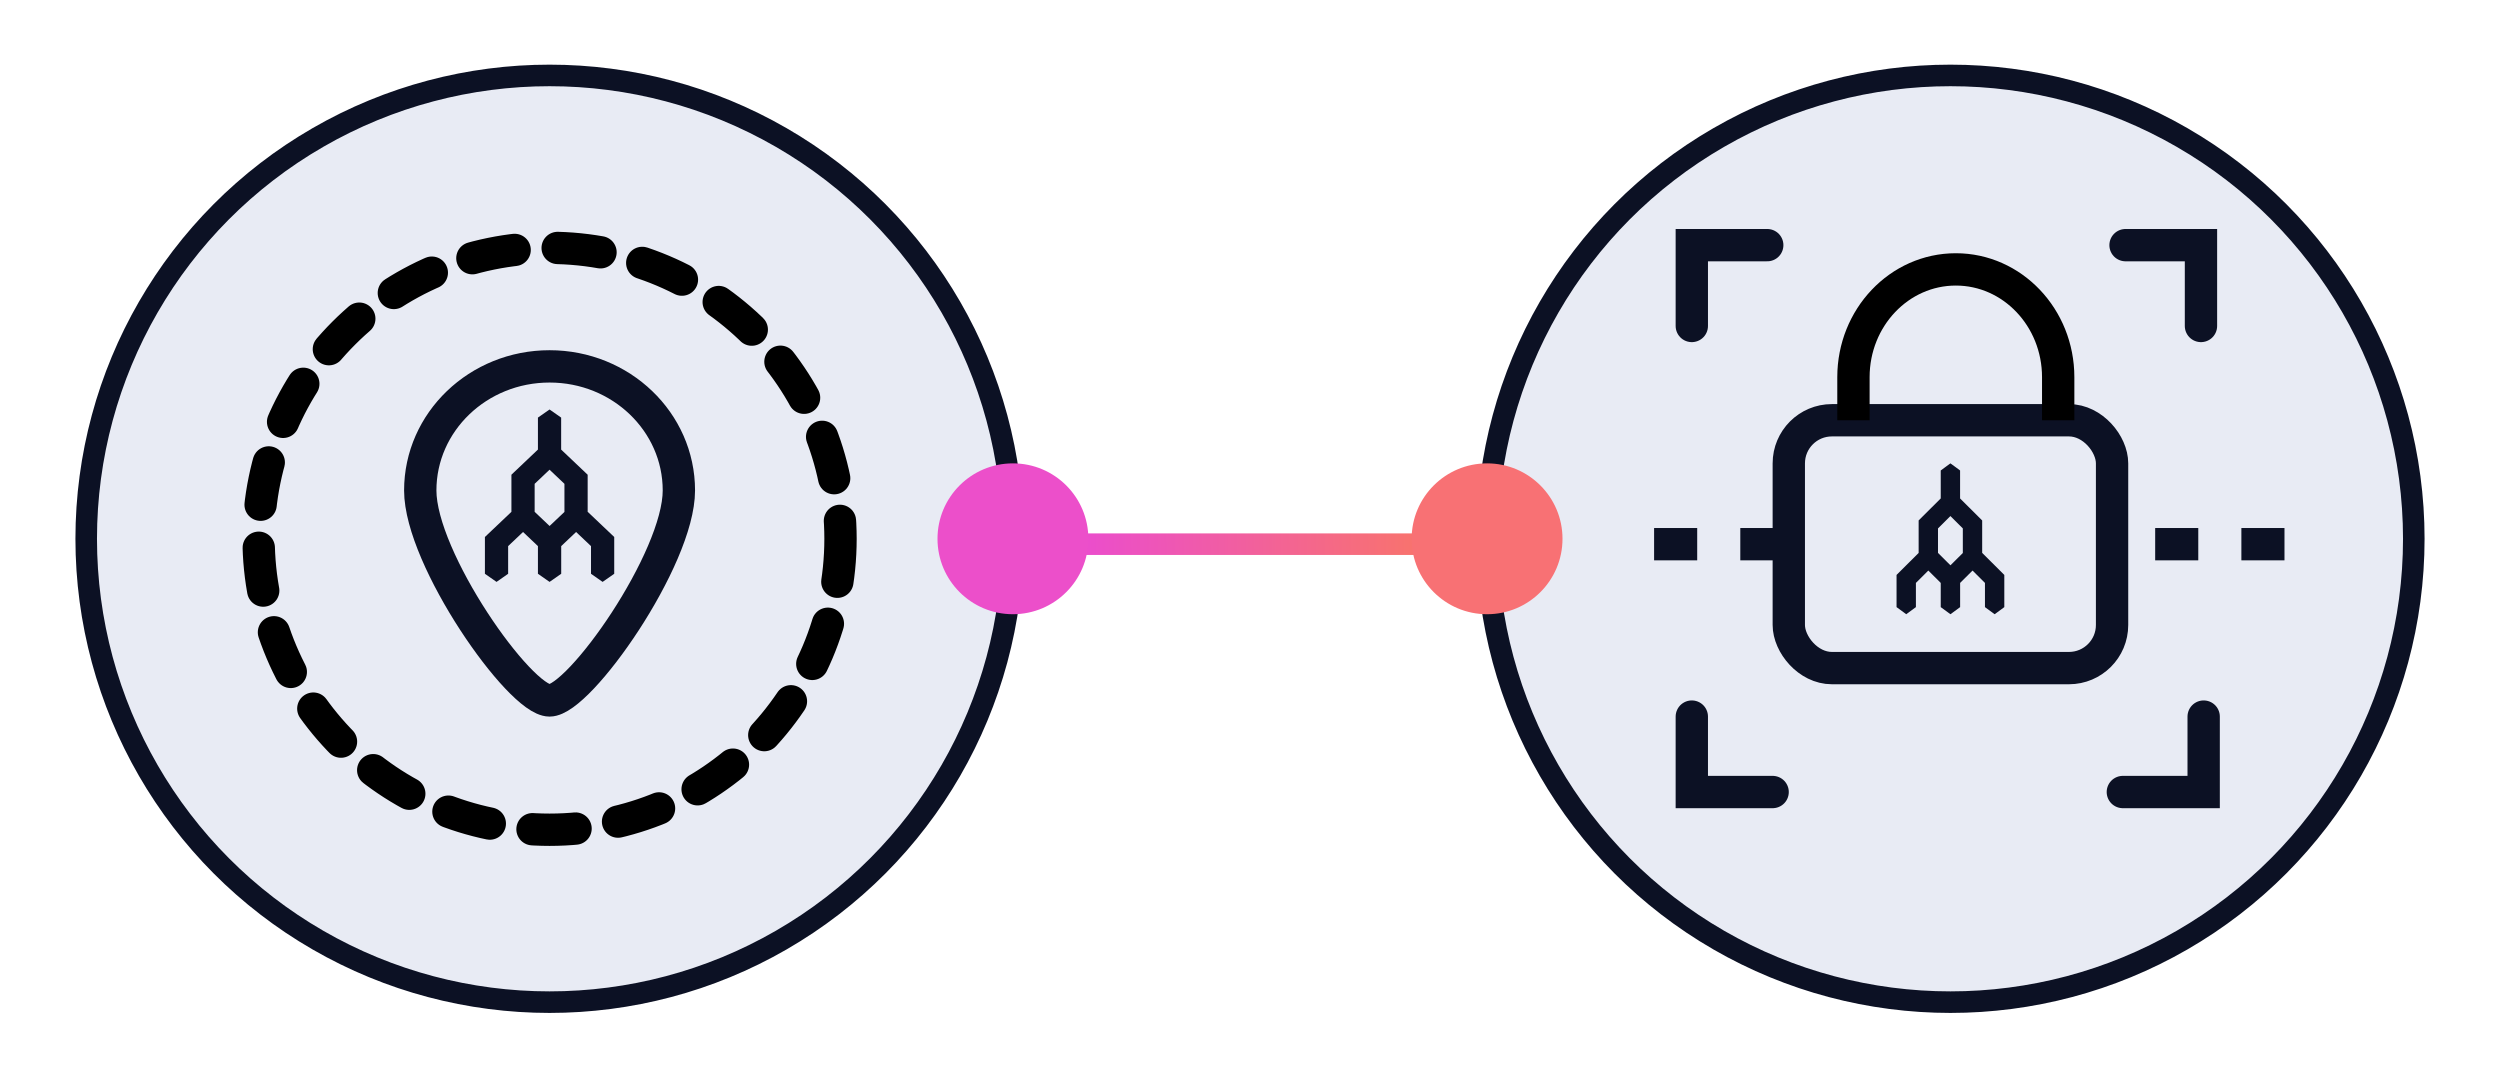 <svg width="232" height="100" viewBox="0 0 232 100" fill="none" xmlns="http://www.w3.org/2000/svg">
<rect width="232" height="100" fill="white"/>
<path d="M94.5 50.5H137.5" stroke="url(#paint0_linear_11837_196)" stroke-width="2"/>
<circle cx="51" cy="50" r="43" fill="#E8EBF4" stroke="#0C1124" stroke-width="2"/>
<circle cx="181" cy="50" r="43" fill="#E8EBF4" stroke="#0C1124" stroke-width="2"/>
<circle cx="138" cy="50" r="7" fill="#F87174"/>
<circle cx="94" cy="50" r="7" fill="#EC4FCA"/>
<circle cx="51" cy="50" r="27" stroke="black" stroke-width="3" stroke-linecap="round" stroke-dasharray="4 4"/>
<path d="M63 45.514C63 51.873 53.769 65 51 65C48.231 65 39 51.873 39 45.514C39 39.155 44.373 34 51 34C57.627 34 63 39.155 63 45.514Z" stroke="#0C1124" stroke-width="3"/>
<path d="M54.535 47.492V44.055L52.075 41.722V38.753L50.998 38L49.92 38.753V41.719L47.46 44.053V47.499L45 49.832V53.247L46.078 54L47.155 53.247V50.679L48.538 49.368L49.92 50.679V53.247L51 54L52.08 53.247V50.679L53.462 49.368L54.845 50.679V53.247L55.922 54L57 53.247V49.832L54.533 47.492H54.535ZM52.38 47.506L51.002 48.812L49.615 47.497V44.899L50.998 43.588L52.38 44.899V47.504V47.506Z" fill="#0C1124"/>
<rect x="166" y="39" width="30" height="23" rx="4" stroke="#0C1124" stroke-width="3"/>
<path d="M183.946 51.306V48.298L181.896 46.257V43.659L180.998 43L180.1 43.659V46.255L178.05 48.296V51.312L176 53.353V56.341L176.898 57L177.796 56.341V54.094L178.948 52.947L180.1 54.094V56.341L181 57L181.9 56.341V54.094L183.052 52.947L184.204 54.094V56.341L185.102 57L186 56.341V53.353L183.944 51.306H183.946ZM182.15 51.318L181.002 52.461L179.846 51.31V49.037L180.998 47.89L182.15 49.037V51.316V51.318Z" fill="#0C1124"/>
<path d="M172 39V35C172 29.477 176.253 25 181.5 25C186.747 25 191 29.477 191 35V39" stroke="black" stroke-width="3"/>
<path d="M165.5 50.5H149.5" stroke="#0C1124" stroke-width="3" stroke-dasharray="4 4"/>
<path d="M212 50.5H196" stroke="#0C1124" stroke-width="3" stroke-dasharray="4 4"/>
<path d="M157 66.5V73.5H164.5" stroke="#0C1124" stroke-width="3" stroke-linecap="round"/>
<path d="M204.5 66.5V73.5H197" stroke="#0C1124" stroke-width="3" stroke-linecap="round"/>
<path d="M197.25 22.75H204.25V30.25" stroke="#0C1124" stroke-width="3" stroke-linecap="round"/>
<path d="M164 22.75H157V30.25" stroke="#0C1124" stroke-width="3" stroke-linecap="round"/>
<defs>
<linearGradient id="paint0_linear_11837_196" x1="94" y1="51" x2="138" y2="50" gradientUnits="userSpaceOnUse">
<stop stop-color="#E845E1"/>
<stop offset="1" stop-color="#FB7B59"/>
</linearGradient>
</defs>
</svg>
